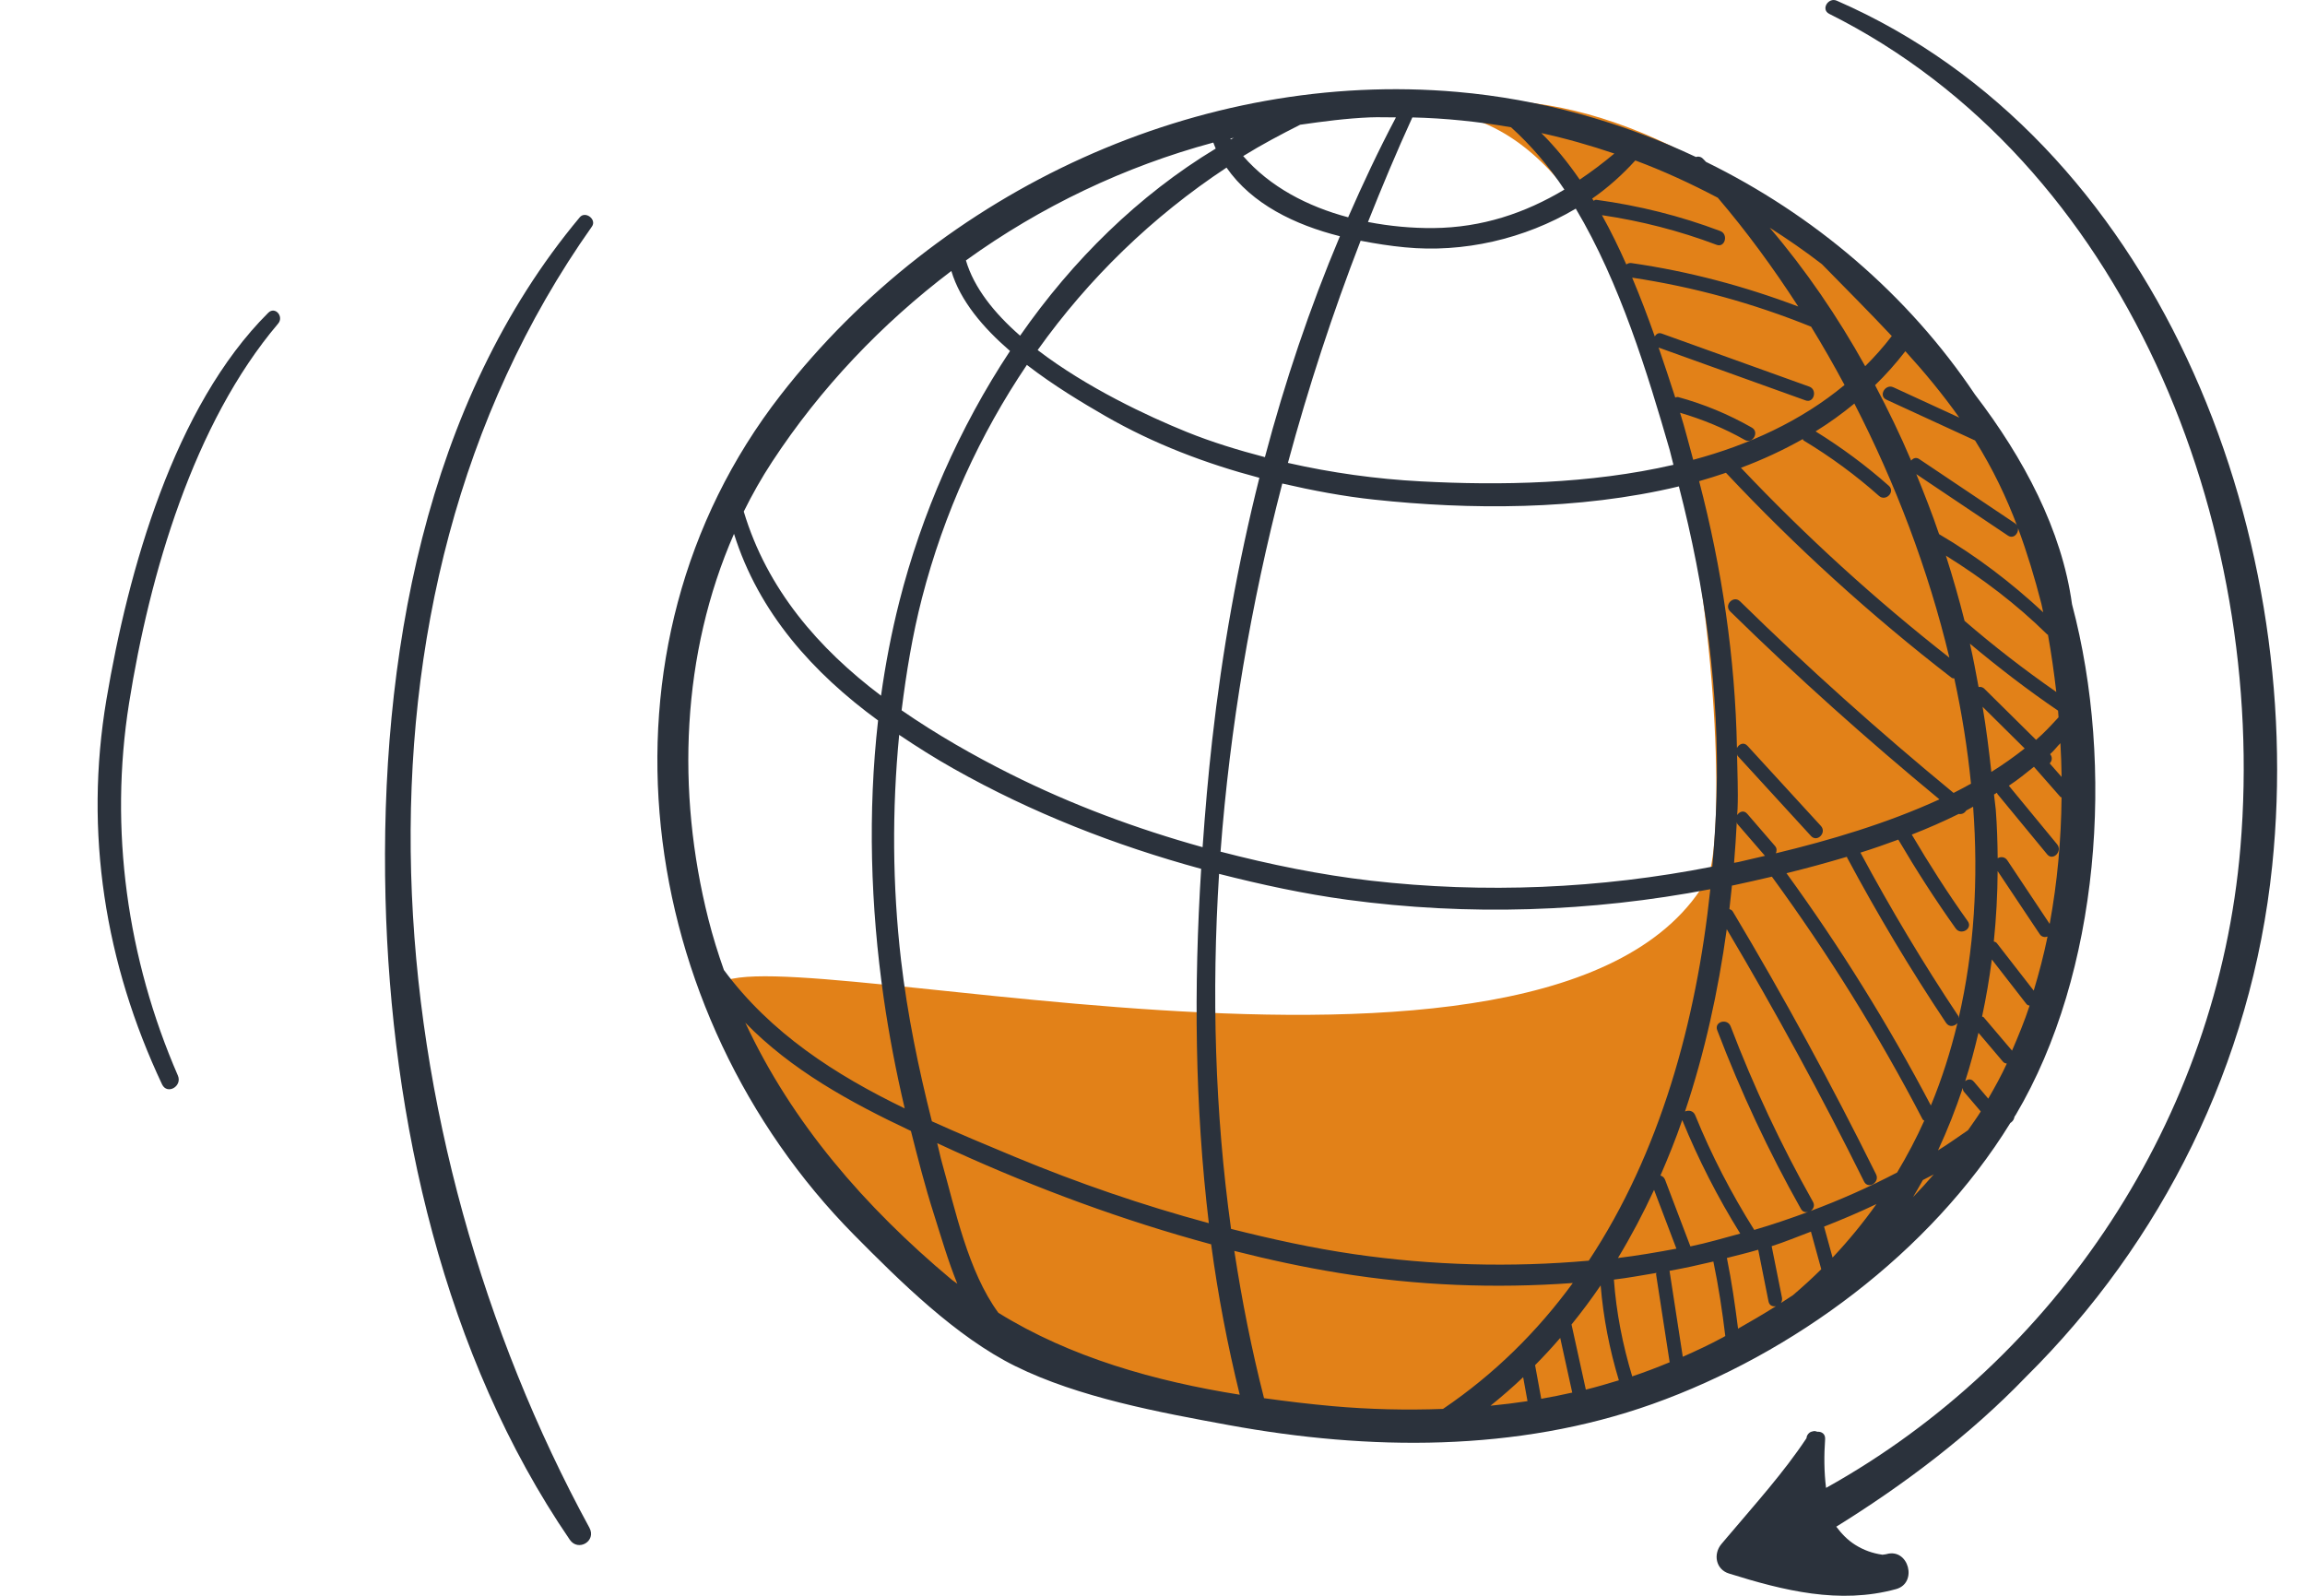 <?xml version="1.0" encoding="UTF-8"?> <svg xmlns="http://www.w3.org/2000/svg" width="52" height="36" viewBox="0 0 52 36" fill="none"> <path d="M32.994 32.04C38.259 32.4 42.578 27.906 43.875 26.64C45.609 24.947 47.385 19.08 46.683 16.2C46.683 9 37.908 0.72 31.941 2.52C38.259 2.16 39.22 18.111 38.528 19.8C35.1 25.92 16.415 20.805 16.146 22.32C15.876 23.835 22.169 30.224 22.815 30.24L27.729 32.04H32.994Z" fill="#e28118"></path> <path d="M2.912 15.861C3.374 12.957 4.366 9.549 6.275 7.3C6.41 7.14 6.206 6.903 6.052 7.056C3.924 9.171 2.891 12.877 2.401 15.781C1.895 18.783 2.369 21.733 3.656 24.463C3.772 24.706 4.117 24.506 4.013 24.264C2.869 21.63 2.458 18.712 2.912 15.861Z" fill="#2B323C"></path> <path d="M13.354 5.11C13.467 4.95 13.206 4.752 13.08 4.901C9.577 9.088 8.563 14.894 8.697 20.265C8.823 25.271 10.016 30.585 12.854 34.735C13.043 35.012 13.461 34.766 13.297 34.465C8.517 25.685 7.332 13.627 13.354 5.11L13.354 5.11Z" fill="#2B323C"></path> <path d="M43.158 27.005C43.234 26.878 43.308 26.75 43.379 26.621C43.459 26.575 43.545 26.54 43.625 26.493C43.474 26.667 43.32 26.838 43.158 27.005ZM37.963 30.608C37.864 29.961 37.764 29.315 37.664 28.669C37.997 28.609 38.325 28.537 38.653 28.459C38.769 29.015 38.854 29.575 38.922 30.14C38.906 30.149 38.89 30.158 38.874 30.168C38.576 30.329 38.271 30.472 37.963 30.608ZM36.822 31.05C36.607 30.337 36.463 29.613 36.409 28.867C36.731 28.829 37.049 28.769 37.369 28.716C37.368 28.728 37.359 28.737 37.361 28.751C37.463 29.411 37.565 30.072 37.667 30.732C37.388 30.847 37.107 30.956 36.822 31.05H36.822ZM30.066 31.722C29.557 31.676 29.038 31.615 28.516 31.542C28.237 30.449 28.017 29.34 27.846 28.22C28.628 28.418 29.416 28.589 30.213 28.718C31.962 29.003 33.733 29.071 35.482 28.944C34.686 30.032 33.719 30.995 32.554 31.784C31.723 31.815 30.891 31.795 30.066 31.722ZM22.523 29.616C21.838 28.684 21.549 27.282 21.252 26.233C21.21 26.087 21.183 25.937 21.143 25.789C21.273 25.849 21.402 25.909 21.532 25.968C23.406 26.82 25.342 27.535 27.323 28.071C27.477 29.217 27.693 30.349 27.968 31.464C26.059 31.16 24.145 30.622 22.523 29.616ZM16.813 23.071C17.855 24.14 19.171 24.863 20.55 25.514C20.709 26.14 20.869 26.766 21.065 27.38C21.227 27.89 21.386 28.441 21.597 28.961C21.551 28.923 21.5 28.895 21.455 28.856C19.515 27.23 17.869 25.338 16.813 23.07L16.813 23.071ZM16.559 12.043C17.116 13.822 18.344 15.183 19.809 16.253C19.575 18.329 19.639 20.438 19.935 22.509C20.056 23.348 20.216 24.18 20.41 25.005C18.841 24.247 17.383 23.305 16.331 21.883C16.199 21.509 16.08 21.128 15.98 20.733C15.252 17.851 15.375 14.744 16.559 12.043ZM21.462 6.113C21.663 6.788 22.179 7.393 22.786 7.918C21.639 9.653 20.788 11.601 20.288 13.575C20.111 14.274 19.975 14.982 19.876 15.694C18.47 14.633 17.305 13.296 16.779 11.54C16.969 11.156 17.18 10.782 17.418 10.419C18.512 8.75 19.894 7.301 21.462 6.113ZM31.492 2.648C31.101 3.388 30.747 4.141 30.414 4.902C29.498 4.659 28.646 4.214 28.046 3.521C28.458 3.265 28.892 3.036 29.331 2.814C29.853 2.739 30.376 2.67 30.904 2.648C31.1 2.64 31.296 2.649 31.492 2.648H31.492ZM34.088 2.871C34.538 3.278 34.941 3.748 35.292 4.277C34.406 4.807 33.435 5.135 32.335 5.145C31.858 5.149 31.357 5.104 30.861 5.008C31.179 4.209 31.509 3.42 31.862 2.649C32.607 2.666 33.351 2.744 34.088 2.871ZM45.391 23.702C45.178 23.452 44.966 23.201 44.753 22.951C44.741 22.937 44.728 22.94 44.715 22.933C44.806 22.507 44.88 22.077 44.935 21.645C45.195 21.98 45.455 22.315 45.715 22.649C45.737 22.677 45.762 22.68 45.787 22.687C45.674 23.033 45.534 23.369 45.391 23.702V23.702ZM44.279 24.544C44.283 24.573 44.283 24.603 44.306 24.629C44.432 24.777 44.559 24.926 44.685 25.074C44.595 25.22 44.494 25.357 44.397 25.497C44.171 25.649 43.952 25.811 43.721 25.951C43.934 25.495 44.118 25.025 44.279 24.544V24.544ZM40.843 27.321C40.908 27.279 40.949 27.197 40.899 27.11C40.184 25.838 39.564 24.521 39.043 23.155C38.97 22.964 38.666 23.047 38.74 23.241C39.271 24.633 39.899 25.977 40.628 27.272C40.674 27.354 40.755 27.359 40.821 27.329C40.409 27.481 39.996 27.624 39.575 27.746C39.058 26.924 38.611 26.063 38.244 25.16C38.201 25.054 38.092 25.039 38.013 25.075C38.457 23.75 38.762 22.362 38.955 20.962C40.056 22.82 41.091 24.716 42.052 26.654C42.144 26.84 42.415 26.676 42.323 26.491C41.323 24.472 40.246 22.496 39.092 20.564C39.072 20.53 39.043 20.519 39.015 20.508C39.036 20.33 39.054 20.154 39.072 19.978C39.085 19.974 39.099 19.973 39.112 19.971C39.39 19.911 39.681 19.846 39.973 19.777C41.241 21.513 42.378 23.338 43.373 25.251C43.382 25.269 43.398 25.27 43.411 25.281C43.231 25.682 43.025 26.071 42.798 26.451C42.162 26.782 41.51 27.073 40.843 27.32L40.843 27.321ZM41.151 27.674C41.151 27.673 41.15 27.673 41.15 27.672C41.548 27.515 41.943 27.349 42.332 27.163C42.035 27.582 41.705 27.985 41.342 28.37C41.278 28.138 41.215 27.906 41.151 27.674H41.151ZM40.177 29.395C40.198 29.361 40.21 29.321 40.2 29.272C40.123 28.886 40.046 28.5 39.968 28.113C40.269 28.018 40.559 27.895 40.854 27.785C40.932 28.067 41.01 28.35 41.087 28.633C40.885 28.834 40.671 29.028 40.449 29.218C40.358 29.278 40.268 29.336 40.177 29.395L40.177 29.395ZM39.665 28.193C39.742 28.581 39.82 28.97 39.897 29.359C39.916 29.454 39.993 29.481 40.065 29.467C39.782 29.644 39.497 29.812 39.21 29.974C39.142 29.44 39.066 28.907 38.958 28.379C39.193 28.319 39.431 28.262 39.665 28.193L39.665 28.193ZM38.135 28.118C37.945 27.616 37.754 27.116 37.563 26.614C37.542 26.56 37.503 26.533 37.459 26.519C37.637 26.109 37.805 25.694 37.951 25.268C38.316 26.161 38.752 27.013 39.259 27.829C38.886 27.93 38.515 28.04 38.135 28.118ZM27.502 19.714C28.457 19.957 29.421 20.166 30.397 20.298C33.117 20.665 35.887 20.576 38.584 20.06C38.27 23.05 37.446 26.015 35.842 28.44C34.089 28.596 32.31 28.548 30.56 28.295C29.619 28.159 28.693 27.955 27.772 27.723C27.406 25.087 27.332 22.398 27.502 19.714ZM24.934 9.384C26.026 10.013 27.203 10.459 28.411 10.779C27.924 12.717 27.571 14.695 27.346 16.702C27.256 17.499 27.187 18.304 27.13 19.112C25.639 18.697 24.182 18.156 22.796 17.462C21.963 17.045 21.128 16.568 20.34 16.024C20.446 15.171 20.585 14.324 20.799 13.493C21.297 11.564 22.107 9.802 23.166 8.232C23.774 8.701 24.426 9.091 24.934 9.384ZM37.668 10.152C37.699 10.262 37.721 10.375 37.752 10.486C35.867 10.921 33.841 10.955 32.047 10.859C31.043 10.806 30.039 10.666 29.055 10.443C29.517 8.734 30.066 7.057 30.695 5.431C31.034 5.497 31.372 5.549 31.691 5.579C33.011 5.709 34.391 5.393 35.549 4.707C36.547 6.381 37.169 8.428 37.668 10.152ZM39.181 18.546C39.188 18.559 39.183 18.573 39.194 18.587C39.402 18.827 39.61 19.067 39.817 19.307C39.615 19.355 39.409 19.404 39.213 19.448C39.182 19.455 39.151 19.457 39.12 19.465C39.146 19.157 39.165 18.851 39.181 18.546L39.181 18.546ZM38.724 17.978C38.709 18.501 38.674 19.026 38.629 19.551C36.095 20.05 33.488 20.161 30.924 19.867C29.783 19.735 28.652 19.503 27.535 19.213C27.746 16.411 28.222 13.622 28.928 10.908C29.614 11.066 30.308 11.198 31.007 11.272C33.121 11.499 35.605 11.518 37.875 10.973C38.465 13.257 38.796 15.613 38.724 17.978ZM38.937 10.666C40.513 12.345 42.213 13.888 44.028 15.29C44.05 15.306 44.068 15.3 44.088 15.304C44.26 16.094 44.386 16.888 44.465 17.679C44.335 17.75 44.206 17.822 44.072 17.888C42.407 16.517 40.798 15.079 39.254 13.565C39.107 13.422 38.885 13.649 39.032 13.793C40.545 15.277 42.123 16.686 43.753 18.033C42.562 18.579 41.267 18.96 40.063 19.25C40.084 19.197 40.09 19.138 40.043 19.084C39.834 18.842 39.626 18.6 39.416 18.358C39.34 18.269 39.241 18.31 39.19 18.387C39.193 18.34 39.196 18.291 39.199 18.244C39.215 17.834 39.193 17.424 39.187 17.013C39.194 17.026 39.189 17.041 39.201 17.053C39.752 17.656 40.304 18.258 40.856 18.86C40.995 19.012 41.217 18.784 41.079 18.633C40.527 18.03 39.975 17.428 39.423 16.826C39.338 16.732 39.231 16.787 39.185 16.874C39.145 14.841 38.846 12.82 38.332 10.855C38.536 10.798 38.736 10.732 38.936 10.666L38.937 10.666ZM43.977 14.836C42.307 13.528 40.739 12.1 39.275 10.553C39.76 10.372 40.225 10.156 40.669 9.906C40.679 9.916 40.678 9.93 40.692 9.939C41.295 10.303 41.861 10.717 42.389 11.187C42.541 11.323 42.764 11.095 42.611 10.959C42.095 10.501 41.542 10.093 40.959 9.732C41.265 9.543 41.556 9.333 41.834 9.104C42.76 10.902 43.501 12.85 43.977 14.835L43.977 14.836ZM46.053 13.621C46.066 13.685 46.08 13.748 46.094 13.813C45.372 13.142 44.593 12.547 43.745 12.05C43.59 11.592 43.413 11.143 43.231 10.696C43.92 11.159 44.608 11.62 45.297 12.082C45.423 12.166 45.54 12.036 45.526 11.916C45.732 12.471 45.903 13.037 46.053 13.621ZM44.32 14.007C44.196 13.513 44.054 13.022 43.899 12.535C44.719 13.047 45.49 13.627 46.185 14.313C46.19 14.318 46.196 14.315 46.201 14.319C46.278 14.744 46.339 15.175 46.389 15.61C45.672 15.112 44.983 14.578 44.32 14.007H44.32ZM45.933 16.691C45.544 16.307 45.156 15.922 44.767 15.538C44.726 15.498 44.68 15.491 44.636 15.499C44.575 15.172 44.516 14.846 44.441 14.521C45.081 15.055 45.74 15.564 46.429 16.032C46.434 16.081 46.436 16.132 46.44 16.182C46.278 16.357 46.117 16.534 45.933 16.691ZM44.924 17.414C44.87 16.925 44.81 16.438 44.727 15.945C45.043 16.259 45.36 16.572 45.676 16.885C45.437 17.073 45.188 17.251 44.924 17.414V17.414ZM42.984 7.923C43.415 8.396 43.825 8.891 44.201 9.421C43.706 9.194 43.21 8.965 42.714 8.737C42.531 8.653 42.371 8.93 42.556 9.016C43.223 9.323 43.89 9.63 44.557 9.937C44.959 10.579 45.27 11.231 45.52 11.9C45.511 11.864 45.494 11.829 45.456 11.804C44.737 11.321 44.017 10.839 43.298 10.357C43.224 10.307 43.158 10.338 43.115 10.391C42.869 9.81 42.594 9.245 42.301 8.689C42.544 8.454 42.772 8.197 42.984 7.923L42.984 7.923ZM37.901 9.311C38.41 9.462 38.897 9.66 39.362 9.924C39.539 10.024 39.698 9.746 39.52 9.646C38.995 9.346 38.441 9.117 37.86 8.958C37.833 8.951 37.815 8.963 37.793 8.968C37.675 8.6 37.549 8.224 37.418 7.841C38.522 8.238 39.627 8.636 40.733 9.033C40.924 9.102 41.006 8.79 40.817 8.722C39.707 8.323 38.598 7.924 37.488 7.525C37.413 7.498 37.363 7.537 37.331 7.589C37.175 7.147 37.006 6.703 36.821 6.264C38.209 6.472 39.554 6.843 40.858 7.37C41.12 7.796 41.371 8.236 41.612 8.685C40.63 9.499 39.455 10.035 38.198 10.373C38.099 10.019 38.013 9.661 37.901 9.311ZM43.56 24.939C42.599 23.112 41.512 21.364 40.302 19.699C40.749 19.59 41.206 19.465 41.667 19.328C41.669 19.332 41.665 19.335 41.667 19.341C42.353 20.623 43.097 21.869 43.903 23.076C43.974 23.181 44.097 23.154 44.159 23.08C44.006 23.716 43.809 24.339 43.56 24.939ZM44.185 22.972C44.182 22.952 44.188 22.934 44.175 22.914C43.382 21.724 42.649 20.497 41.971 19.235C42.258 19.145 42.541 19.046 42.825 18.941C43.229 19.629 43.659 20.297 44.12 20.945C44.238 21.111 44.512 20.95 44.392 20.782C43.941 20.15 43.524 19.498 43.129 18.828C43.491 18.687 43.844 18.532 44.188 18.362C44.261 18.375 44.322 18.342 44.357 18.285C44.41 18.258 44.461 18.227 44.513 18.199C44.635 19.834 44.539 21.445 44.185 22.972H44.185ZM44.854 24.784C44.746 24.656 44.638 24.529 44.529 24.401C44.467 24.329 44.39 24.344 44.334 24.39C44.45 24.032 44.546 23.667 44.633 23.299C44.818 23.517 45.004 23.735 45.188 23.953C45.214 23.983 45.244 23.988 45.273 23.994C45.148 24.266 45.004 24.526 44.855 24.783L44.854 24.784ZM45.88 22.348C45.603 21.991 45.325 21.633 45.047 21.276C45.027 21.25 45.003 21.248 44.98 21.24C45.034 20.71 45.063 20.179 45.066 19.651C45.382 20.125 45.697 20.599 46.014 21.072C46.06 21.142 46.13 21.148 46.192 21.129C46.107 21.542 46.001 21.947 45.88 22.348ZM46.24 20.843C45.922 20.365 45.603 19.887 45.285 19.409C45.229 19.325 45.134 19.322 45.067 19.361C45.063 18.993 45.052 18.628 45.024 18.266C45.015 18.153 44.994 18.037 44.984 17.924C45.006 17.91 45.03 17.896 45.052 17.883C45.057 17.891 45.053 17.901 45.059 17.909C45.434 18.364 45.81 18.819 46.184 19.274C46.315 19.432 46.536 19.203 46.407 19.046C46.044 18.606 45.681 18.166 45.319 17.725C45.519 17.594 45.701 17.445 45.885 17.298C46.084 17.524 46.283 17.751 46.481 17.977C46.489 17.986 46.499 17.983 46.508 17.989C46.499 18.95 46.413 19.906 46.24 20.843L46.24 20.843ZM46.509 17.527C46.42 17.425 46.331 17.323 46.24 17.221C46.294 17.168 46.308 17.083 46.25 17.013C46.335 16.937 46.402 16.846 46.482 16.766C46.496 17.02 46.506 17.273 46.509 17.527ZM41.103 5.961C41.633 6.501 42.164 7.034 42.678 7.581C42.491 7.825 42.29 8.051 42.078 8.261C41.456 7.142 40.737 6.091 39.923 5.136C40.328 5.394 40.723 5.667 41.104 5.961H41.103ZM35.638 4.052C35.376 3.672 35.091 3.318 34.771 3.002C35.328 3.124 35.878 3.281 36.419 3.464C36.166 3.676 35.906 3.872 35.638 4.052H35.638ZM36.893 3.62C37.531 3.857 38.15 4.144 38.753 4.461C39.391 5.208 39.999 6.034 40.568 6.915C39.349 6.454 38.097 6.121 36.806 5.935C36.76 5.928 36.722 5.943 36.689 5.966C36.521 5.586 36.339 5.213 36.139 4.854C37.025 4.985 37.886 5.206 38.726 5.523C38.916 5.595 38.998 5.283 38.809 5.212C37.901 4.869 36.975 4.639 36.017 4.508C35.988 4.504 35.972 4.519 35.952 4.529C35.941 4.511 35.929 4.497 35.919 4.48C36.276 4.233 36.599 3.942 36.892 3.62L36.893 3.62ZM27.67 3.781C28.243 4.605 29.214 5.074 30.228 5.329C29.545 6.95 28.986 8.614 28.536 10.313C27.937 10.156 27.343 9.976 26.768 9.743C25.9 9.392 24.513 8.743 23.409 7.897C24.563 6.279 25.994 4.888 27.67 3.781V3.781ZM27.756 3.127C27.781 3.12 27.808 3.115 27.834 3.108C27.811 3.121 27.789 3.133 27.767 3.145C27.762 3.139 27.759 3.133 27.756 3.127ZM27.426 3.352C25.688 4.402 24.199 5.869 23.013 7.573C22.429 7.063 21.972 6.491 21.791 5.875C23.48 4.657 25.374 3.755 27.372 3.216C27.39 3.261 27.406 3.308 27.426 3.352V3.352ZM20.285 16.578C20.688 16.849 21.097 17.107 21.515 17.342C23.273 18.335 25.159 19.072 27.098 19.601C26.93 22.257 26.954 24.951 27.271 27.594C25.782 27.192 24.318 26.689 22.888 26.095C22.269 25.837 21.641 25.576 21.023 25.296C20.72 24.099 20.47 22.887 20.327 21.658C20.132 19.976 20.122 18.267 20.285 16.578L20.285 16.578ZM35.453 29.88C35.684 29.595 35.904 29.301 36.11 28.998C36.171 29.727 36.309 30.439 36.521 31.139C36.274 31.214 36.027 31.287 35.776 31.349C35.668 30.859 35.561 30.369 35.453 29.88H35.453ZM34.631 30.797C34.828 30.598 35.017 30.394 35.198 30.183C35.288 30.595 35.378 31.006 35.469 31.416C35.237 31.468 35.004 31.515 34.77 31.556C34.724 31.303 34.677 31.05 34.631 30.797V30.797ZM34.362 31.069C34.395 31.248 34.428 31.428 34.46 31.609C34.183 31.651 33.905 31.685 33.625 31.712C33.881 31.506 34.127 31.292 34.362 31.069ZM36.501 28.379C36.8 27.885 37.071 27.372 37.315 26.843C37.483 27.285 37.651 27.727 37.819 28.169C37.383 28.251 36.944 28.326 36.501 28.38V28.379ZM45.352 25.334C45.358 25.329 45.366 25.326 45.372 25.32C45.418 25.285 45.438 25.239 45.447 25.191C45.455 25.177 45.466 25.164 45.475 25.15C47.371 21.948 47.714 17.281 46.744 13.631C46.515 11.959 45.658 10.34 44.554 8.899C43.039 6.638 40.915 4.841 38.487 3.652C38.461 3.626 38.437 3.597 38.41 3.573C38.36 3.528 38.307 3.527 38.259 3.541C36.566 2.743 34.735 2.236 32.87 2.073C27.084 1.566 21.223 4.27 17.613 8.909C13.147 14.648 14.315 22.849 19.271 27.862C20.305 28.907 21.57 30.159 22.901 30.817C24.337 31.528 26.157 31.862 27.719 32.149C30.878 32.728 34.218 32.764 37.281 31.673C40.444 30.546 43.542 28.269 45.352 25.334L45.352 25.334Z" fill="#2B323C"></path> <path d="M51.26 19.531C52.051 11.896 48.611 3.144 41.438 0.016C41.245 -0.069 41.07 0.215 41.268 0.313C47.939 3.65 51.16 11.777 50.543 19.117C50.028 25.244 46.386 30.678 41.195 33.566C41.15 33.201 41.148 32.834 41.174 32.467C41.182 32.344 41.091 32.293 40.998 32.299C40.97 32.29 40.941 32.279 40.91 32.287C40.896 32.29 40.883 32.294 40.869 32.297C40.811 32.312 40.756 32.379 40.754 32.444C40.245 33.213 39.6 33.927 39.003 34.634C38.995 34.641 38.99 34.649 38.983 34.657C38.933 34.716 38.881 34.776 38.833 34.834C38.644 35.062 38.709 35.405 39.003 35.497C40.234 35.882 41.499 36.199 42.775 35.849C43.27 35.712 43.059 34.92 42.562 35.059C42.531 35.069 42.5 35.066 42.468 35.074C42.466 35.074 42.465 35.073 42.463 35.073C42.242 35.041 42.043 34.97 41.852 34.85C41.678 34.741 41.544 34.598 41.426 34.441C42.946 33.498 44.439 32.376 45.708 31.058C48.759 28.037 50.797 24 51.26 19.531L51.26 19.531Z" fill="#2B323C"></path> </svg> 